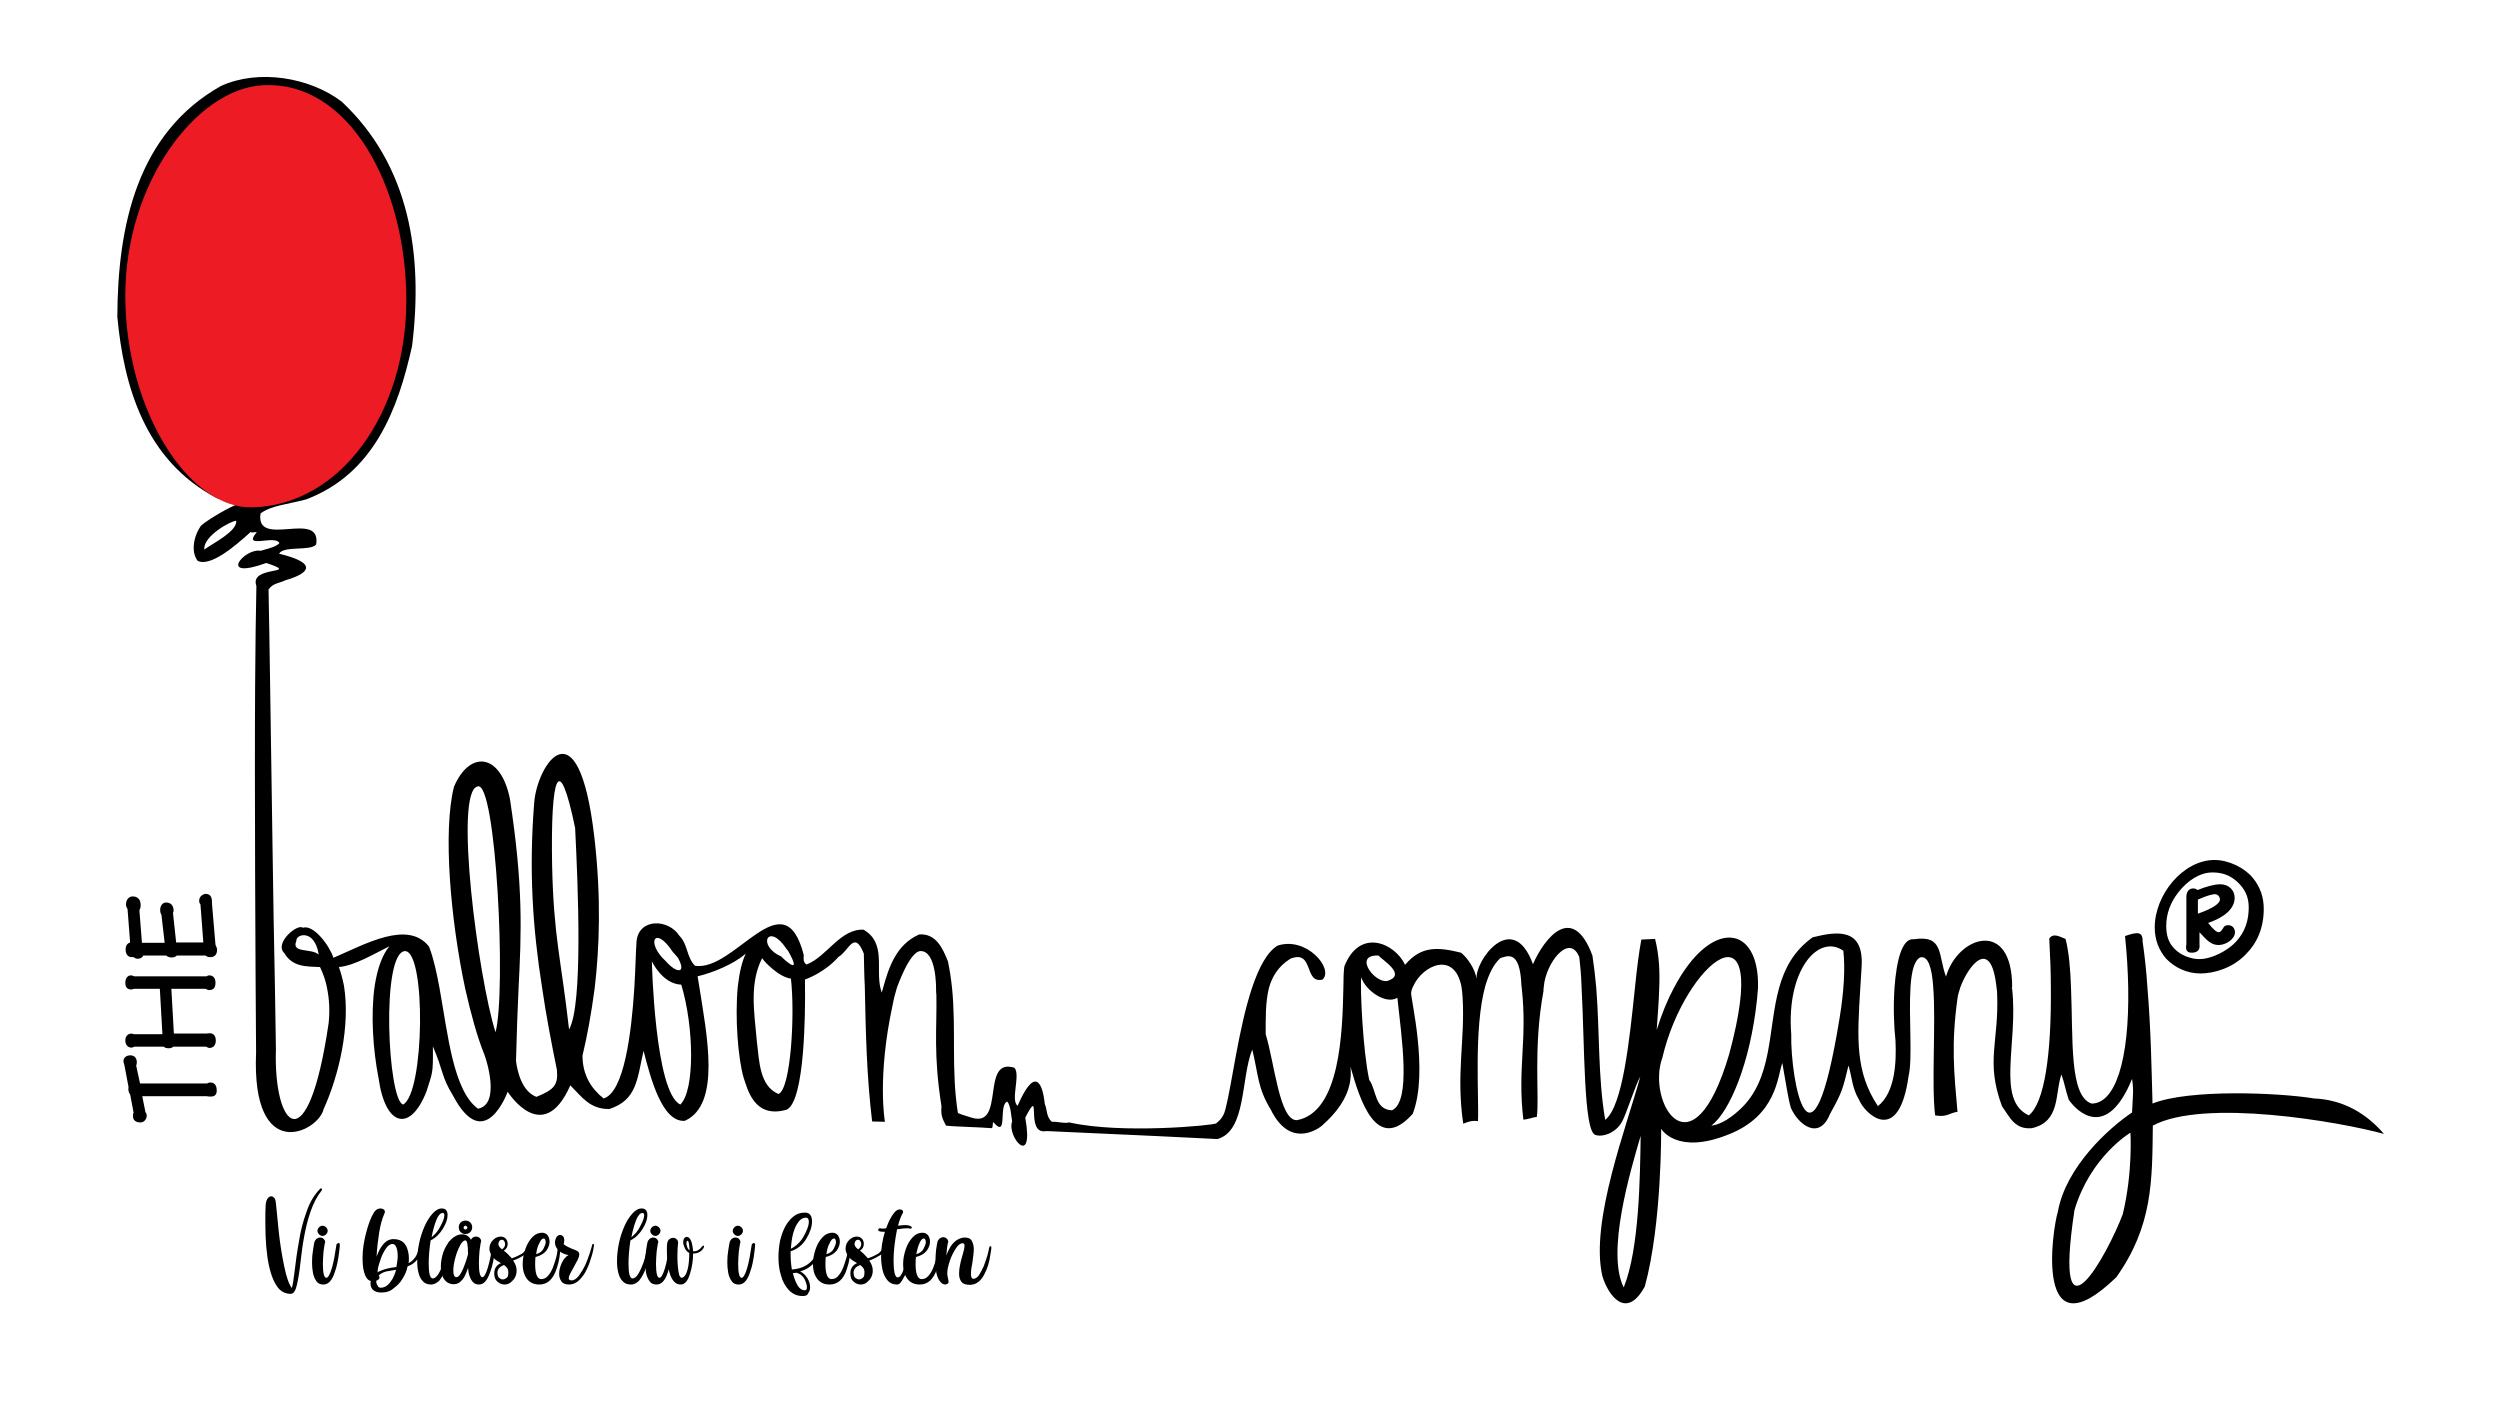<svg xmlns="http://www.w3.org/2000/svg" xmlns:xlink="http://www.w3.org/1999/xlink" x="0px" y="0px" viewBox="0 0 782 445" style="enable-background:new 0 0 782 445;" xml:space="preserve">
<style type="text/css">
	.st0{fill-rule:evenodd;clip-rule:evenodd;}
	.st1{fill-rule:evenodd;clip-rule:evenodd;fill:#ED1C24;}
</style>
<g id="TBC_Toftesgate.JPG">
</g>
<g id="Logo_til_disk.plt">
</g>
<g id="Parkveien_skilt.plt">
</g>
<g id="_x33_fot.png">
</g>
<g id="buejul.JPG">
</g>
<g id="dobbelbue.jpg">
</g>
<g id="dropp.jpg">
</g>
<g id="buerosa.jpg">
</g>
<g id="Bro.JPG">
</g>
<g id="Inngang.JPG">
</g>
<g id="G&#xE5;konkurranse.JPG">
</g>
<g id="Portal.JPG">
</g>
<g id="DSC01916.JPG">
</g>
<g id="HB_colour.JPG">
</g>
<g id="DSC01830.JPG">
</g>
<g id="DSC02811.JPG">
	<path class="st0" d="M84.5,214.6c-0.2-11.5-0.3-21.9-0.5-30.2c1.3-2,3.5-2,5.3-2.9c7.3-2.1,10.5-5.3-2-8.3   c1.4-2.6,9.8-0.7,11.6-2.9c1.7-11.1-19.1,1.5-17.4-9.7c3.3-2.5,8.8-2.9,14.3-4.4c21.1-8,28.7-28.1,33.1-48   c3.5-28.5-0.7-56.4-22-76.4c-10-7.6-26-10.3-37.8-4.9C43,41.6,36.8,70.4,36.7,99.1c2,21.4,8.5,44.9,31.1,56.7   c1.7,0.8,2.9-1.8,2.5-3.4c-0.2-0.7-1-0.8-1.6-1.3c-23.5-21.6-30.1-46.9-25.3-76.4c4-16.5,12-32.9,27.6-42.5   c10-4.5,21.6-4.1,30.8,1.6c22.1,15.7,23.2,56.9,22.6,64.7c-0.5,7.5-9.9,49.2-35.5,55.2c-11.9,0.7-24.1,9-26,10.7   c-2.4,3.4-3.2,8.2-1.1,11c3.9,2.1,11.8-4.6,16.6-9c0.4,0.4,1.6-0.1,1.9,0.1c-4.7,5.5,5.9,0.6,7.1,3.4c-1.1,1.3-4.4,1.9-5.9,2.4   c-5-1-13.7,9.4,1.8,3.8c11.4,3.8-5.5,0.6-3.1,7.2c-0.2,8.2-0.3,19.1-0.4,31.3c-0.2,29.8,0.1,88.1,0.3,114.6   c-1.5,35.4,19.5,24.8,21.1,17.8c4.9-10.8,8.4-26.1,6.4-38.6c-0.4-2-0.9-4-1.6-5.9c5.1-0.5,11.1-4.2,15.8-6.5   c-2.4,2.9-3.8,7.3-4.6,12.4c-1.3,9-0.5,20.1,1.2,28.8c2.2,15.7,10.1,16.8,15,4.2c1.9-6.1,2.1-5.4,2-14.1c3.4,7.9,2.6,9.4,6.3,15.4   c9.9,18.8,17.1-1.2,17.1-1.2s11,17.5,19.6-2c3.6,3.6,6.1,7.5,12.2,7.4c8.7-2.8,8.7-9.5,10.7-18.2c2.3,9,5.9,22.4,12.9,21.9   c11.4-5.1,6.9-26.8,4.5-42.2c-0.2-1-0.3-2-0.5-3c4.9-1.2,11.1-3.7,15.1-7.1c-1.2,2.3-2,5.9-2.5,10.1c-1,9.9,0.1,22.9,1.8,28.7   c1.2,3.4,3.2,13,13.5,10c5.7-2.8,5.8-30.9,5.7-38.7c0-1.2,0-2,0-2s6-2,10.5-7.1c3.2-1.8,4.9-8.6,7.9-1c0.1,3.4,0.1,6.8,0.3,10.1   c0.3,14.8,0.6,28.3,2.3,42.4c1,0,4,0.1,4,0.1s-2.5-13.8,2.4-36.5c0.4-2.1,0.9-4,1.4-5.6c0.1-0.1,3.9-11.3,7.4-11.3   c4.9,0,4.8,11.4,4.8,11.7c0,0.7,0,1.4,0.1,2.1c0.2,10.2-1,18.4,1.6,34.8c-0.3,2.9,0.4,4,1.4,6c2.1,0.3,10.9,0.5,14.3,0.8   c0.5-0.3,0.2-1.6,0.5-1.9c4.7,5.5,1.5-5.6,4.4-6.4c1.1,1.3,1.2,4.7,1.5,6.2c-1.8,4.7,7,15,4.1-1.2c5.5-10.6-0.4,5.6,6.6,4.2   c22.4,1,50.6,2.3,53.5,2.5c9.1-2.5,7.3-19,10.9-28c2,8.1,1.6,11.9,5.8,18.8c5.7,11.6,13.8,6.7,15.8,5.2c5.1-4.5,10.1-10.6,9.1-18.7   c2.9,10.2,8.1,27.6,19.5,14.8c5.1-13.2-0.8-36.6-0.5-37.9c0.1-0.7,0.3-1.4,0.7-2.1c2.9-6.4,12.7-11,15,0c0.2,1,0.3,2.2,0.4,3.6   c0.8,13.3-2.1,24,0.2,39.5c2.2-0.9,3.1-1,4.6-0.8c0.4-6.8-1.4-28.9,2.3-42.3c1.1-3.7,2.6-6.8,4.7-8.7c2.1-0.6,6.2-2.9,6.6,8.7   c0.1,0.3,0.1,0.5,0.1,0.7c1.8,16.3-1.4,25,0.5,41.1c1,0.1,3.2-0.8,4.2-0.8c0.9-5.9-1.2-21.6,2.1-39.4c0-0.5,0-0.9,0.1-1.4   c0.6-7.4,8-16.9,11.1-9.2c0.3,2.6,0.6,5.7,0.7,9.2c1,18.2,0.6,45.2,4.3,46.4c2.2,0.8,6.3-0.5,8.3-4c1.4-2.4,4.1-11.3,5.8-14.3   c-4.2,15.5-15.8,45.4-11.9,62.4c1.8,6.1,7.5,14,13.3,3.3c5.4-19.8,5.1-49.3,5.1-49.3s4.8,8.3,21,1.8c15.2-5.9,15.4-18.3,16.9-22.4   c1.2,6.6,1.8,11.1,2.7,14.1c2.5,5.5,8.9,10.1,12.2,1.9c4-7.2,4-7.9,5.8-15.2c1.1,3.5,1.1,7.1,3.3,10.7c1.6,4.2,12.4,14.9,15.5-7.4   c1.3-5.4,0-18.7,0.6-27.9c0.3-4.6,1.1-8.2,3-9.2c2.5-0.7,3.7,3.2,4.1,9.2c0.9,11.3-0.6,30.2,0.6,40.2c3.8,0.7,4.7-0.9,7-1.1   c-1.1-12.3-2-21.2,0-35.5c0.1-1,0.5-2.2,0.9-3.5c2.5-6.8,9.6-16,11.3,0c0.1,0.7,0.2,1.4,0.2,2.1c0.6,15.1-3.7,21,1.5,35.1   c2.5,3.5,4,7.4,9.4,6.9c9-2.1,7.1-10.8,9.2-16.8c1,2.7,1.3,5,2.3,7.9c2.6,3.8,11.9,12.8,19.8-6.5c0.6,3.6,0.2,5.5,0,10.5   c-7.2,4.8-20.7,17-23.2,31c-1.8,5.8-7.5,45.5,18.3,20.5c11.4-16.1,11.2-30.2,11.4-47.4c16-8.6,58.5-1.2,72.3,2.6   c-5.5-6.4-12.7-10.7-21.9-11.1c-10.9-1.8-39.1-3-50.5,1.6c-0.3-10.9-0.5-23.3-1.6-36.4c-0.3-4.7-0.8-9.5-1.5-14.3   c0.1-3.2-1.7-3-5.5-1.7c0.6,5.7,0.9,11.1,1,16c0.4,23.3-4.2,36.5-11.5,36.4c-7-2.4-5.7-20.4-6.4-36.4c-0.2-5.5-0.6-10.8-1.7-15.1   c-1.5-0.5-3.8-2.1-5.1-0.1c0.3,5.4,0.5,10.5,0.5,15.3c0.2,20.9-2,36.1-6.9,40c-10.3-4.8-3.3-22.4-5.2-39.5c0-0.2-0.3-0.3,0-0.5   c0.1-21.8-17.1-16.1-20.7-3.4c-2.5-6.8-0.7-13.1-10-11.7c-3.8-0.5-5.5,6.9-6.1,15.1c-0.4,5.9-0.2,12.2,0.3,16.6   c0.3,6.4,0,16.2-5.5,20.5c-7.1-10.7-6.5-21-5.5-37c0.1-2.1,0.3-4.2,0.4-6.5c0.8-12.2-7.4-11.3-15.3-9.3c-5.9,4.2-8.8,9.7-10.5,15.8   c-3.6,13-1.8,28.4-12.3,38.1c0.3-0.4-4.3,4.5-8.9,5c5.7-4.3,12.2-19.6,14.3-39.6c0.1-1.2,0.2-2.4,0.3-3.5c0.5-20-14.8-21.9-26.3,0   c-2,3.7-3.8,8.1-5.4,13.2c0.3-4.5,0.7-8.9,0.8-13.2c0.2-5.1,0-10.1-1.3-15.3c-0.7,0-3.7,0.2-4.3,0.2c-0.7,3.7-1.4,9.1-2,15.1   c-1.7,16.2-3.8,37-9.3,41.3c-2.3-13.3-1.7-27.6-2.8-41.3c-0.3-3.4-0.7-6.8-1.2-10.1c-6.2-16.7-15-5.5-18.6,2.7   c-6.4-17.5-18.4-0.8-17.6,4.7c-0.5-3.2-2.8-6.6-4.9-8.3c-7-1.7-12.4-2.3-17.5,3.8c-3.2-6.8-14.2-11.7-19,0.5   c-0.2,1.4-0.3,3.8-0.3,6.8c-0.3,13.4-0.9,38.9-14.6,41.3c-5.4,0-6.9-17.7-9.7-26.9c0-4.9-0.1-9.9,1-14.4c1-3.6,2.9-6.8,6.7-9.2   c7.5-3,4.2,8,10.1,6.5c3.6-3.4-5.1-13.6-14.1-10.6c-3.3,2-5.9,7-8,13.3c-4.2,12.6-6.3,30.3-8.3,37.9c-0.7,2.9-2.3,3.8-2.9,4.4   c-0.7,0.6-29.6,3.4-45.9-0.3c-2.1,0.4-3.2-0.3-5.5-0.2c-1.8-1.6-1.4-3.8-2.2-5.6c-0.8-7.5-3.4-11.2-8.5,0.6c-2.3-1.7,1-9.8-1-11.9   c-10.7-3.4-2.7,19-13.4,15.6c-2.6-0.8-4.3-1.3-4.3-1.6c-2.1-13.5-0.5-25.9-1.8-38.9c-0.3-2.8-0.7-5.6-1.3-8.4c-1.6-4-3.7-8.8-9-8.4   c-7.2,3.2-9.5,10.3-11.3,16.8c-0.1,0.5-0.3,0.9-0.4,1.4c-0.1-0.5-0.3-0.9-0.4-1.4c-1.5-6.2,1.8-14.2-5.3-18.3   c-7.3-0.3-11.4,8.4-17.8,10.9c-1.2-0.7-0.9-1.9-0.9-3c-6.2-24.2-21.5,5.3-34,3.4c-2.7-2.7-2.2-6.7-4.9-9.4   c-3.4-5.3-12.7-5.6-13.4,1.8c-0.2,2.5-0.3,8.1-0.7,14.7c-0.9,14-3.2,32.5-9.6,34.4c-3.8-3-6.6-7.3-6.6-13.4   c1.4-5.8,2.7-12.8,3.8-21c1.5-12.7,2.1-28.4-0.1-47.4c-5-42.8-17.9-22.5-18.8-10.8c-1.7,21.2-0.5,39.3,2.5,58.2   c1.2,8.3,2.8,16.6,4.6,25.5c0.4,4.7-0.8,6.1-6.4,8.4c-4.3-1.6-5.9-7.3-6.4-11.2c0.2-8.7,0.5-16,0.8-22.7   c0.9-17.9,1.5-31.8-2.7-59.3c-2.9-14.4-12.6-15.3-17.5-3.8c-3.5,13.8-1.1,41.5,3.5,63.1c1.8,8,3.8,15.2,5.9,20.4   c0.8,1.9,5.2,15.9-1.9,17.2c-7.7-5.6-9.4-23.2-12-37.6c-0.9-4.9-1.9-9.5-3.3-13.1c-6.6-8.4-19.9-0.8-29.9,3.5   c-1.3-3.9-6.2-10.5-9.6-9.4c-1.6-1.4-9,4.8-5.8,7.9c2.6,4.4,6.8,4.2,11.2,4.4c1,2.1,1.8,4.3,2.2,6.6c0.7,3.4,0.9,7.1,0.5,10.9   c-6.5,44.4-17.3,32.9-16.5,8.2c-0.1-5.5-0.2-11.9-0.3-19.1C85.4,281.4,85,244.3,84.5,214.6z M520,330.8c-5.1,14,9.4,38,20.9-1.1   C554.6,278.9,527,300.9,520,330.8z M648.9,378.5c5-16.8,17.5-24.2,17.5-24.2s0.8,12.3-2.4,25.5C659.3,392.3,642,423.9,648.9,378.5z    M560.3,323.5c-1.6-20,8.5-31.6,16.3-26.1c0.6,5.5,0.2,12.7-1.2,21.2C566.5,373.2,560,337.8,560.3,323.5z M428.3,337.8   c-2-9-2.9-28.9-2.5-32.1c1.4,4.3,7.8,8.6,11.3,6.4c1.3,12.3,4.4,32.5-1.7,35.2C429.9,347.1,430.6,340.9,428.3,337.8z M212.8,345.5   c-8-3.8-8.9-44.8-8.9-44.8s3.3,7.1,9.2,7.3C217.1,321.2,217.4,341.1,212.8,345.5z M236.7,325.3c-0.8-9-2.3-17.7,1.7-25.6   c0.5,1,5.3,6,9,6.4c1.3,11.1,0,34.6-3.9,36.1C237.6,339.7,237.5,332.1,236.7,325.3z M155,322.9c-5.4-17-13.1-75.4-5.6-76.9   C155.2,244,158.4,310,155,322.9z M73.9,162.9c0.3,3.3-7.1,6.9-10,9C63.5,167.6,72.5,162.8,73.9,162.9z M126.1,345.5   c-4.8-1.2-7-47.6,0.6-48C133.3,297.6,132.8,341.9,126.1,345.5z M434.6,306.6c-3.8,2.1-11.9-8.1-3.4-7.7   C432.4,300.3,439.6,304.6,434.6,306.6z M172.7,270.6c-0.5-27.9,2.1-36.3,7.2-11.6c0.9,18.1,2.5,55.4-1.9,63   C175.4,299.1,173.2,293.3,172.7,270.6z M210.4,297.7l1.6,1.8c2.9,5.1-0.3,5.1-3.7,1.2C201.9,294.9,204.8,289.2,210.4,297.7z    M246,296.8l0.5,0.6c5.1,9-2.3,1.7-2.1,1.8C236.5,295.7,240.4,288.3,246,296.8z M507.9,402.7c-5.5-10.9,2-36.2,5.3-47.4   C513,367.9,512.8,390.7,507.9,402.7z M99.7,298.6c-2.3-2.1-8.7-0.3-7-4.3C92.5,292.2,98.4,290.4,99.7,298.6z"></path>
	<path class="st1" d="M79.1,158.7c-20.2,0.7-39.9-30.7-39.9-66.2c0-35.6,22.4-64.5,42.6-65.8c27.3-1.9,45.3,31.6,45.3,67.2   C127.1,129.4,106.4,157.9,79.1,158.7z"></path>
	<path class="st0" d="M708.1,284.3c0-3.5-1-6.8-3.5-9.8c-2.6-3.1-7.5-5.5-11.9-5.5c-9.8,0-18.7,10.8-18.7,21.1c0,4,1.4,7.3,3.6,9.8   c2.7,2.8,6.5,4.6,10.7,4.6c4.4,0,10.2-1.8,14.2-6C706,295,708.1,290.3,708.1,284.3z M703.4,283.8c0,4.1-1.1,7.7-4.1,10.9   c-2.5,2.6-7.3,5.3-11.4,5.3c-2.6,0-5.8-1.2-7.7-3.2c-1.9-1.9-2.6-4.2-2.6-7.2c0-3.6,1.2-7.2,3.8-10.5c2.8-3.6,6.7-6.2,10.6-6.2   c2.7,0,5.3,0.6,7.9,3C702.2,278.1,703.4,280.5,703.4,283.8z"></path>
	<path class="st0" d="M38.9,333.1l1.3,6.9c-0.1,0.7-0.1,1.6,0.5,2.3l1.1,5.8c-0.2,0.3-0.2,0.5-0.2,1c0,1.3,0.8,2,2.4,2   c1,0,1.9-1,1.9-2.1c0-0.4-0.1-0.8-0.4-1.1l-1-5h20.2c0.3,0.1,0.7,0.1,1.2,0.1c0.7,0,1.9-0.1,1.9-1.9c0-1-0.3-2.5-2-2.5   c-0.4,0-0.7,0.1-1,0.3h-21l-1.2-5.6c0.1-0.3,0.2-0.5,0.2-1c0-1.6-1-2.2-2.1-2.2c-0.7,0-2.1,0.4-2.1,1.9   C38.7,332.3,38.7,332.6,38.9,333.1z"></path>
	<path class="st0" d="M62.7,282.9l0.9,11.9h-8.5l-1-9.3c0.1-0.1,0.2-0.3,0.2-0.6c0-1.6-0.8-2.6-2.4-2.6c-1,0-1.8,1-1.8,2.3   c0,0.7,0.1,1,0.4,1.6l1,8.7h-7.1l-0.8-10.2c0.3-0.5,0.4-1,0.4-1.6c0-1.2-0.5-2.7-2.5-2.7c-1,0-2.1,0.8-2.1,2.6c0,0.5,0.3,1,0.5,1.4   l0.8,10.4c-0.9,0.3-1.4,1-1.4,2.2c0,1.5,0.7,2.4,2,2.4c0.1,0,0.3,0,0.5,0c0.3,0.2,0.6,0.5,1.3,0.5c0.7,0,1.4-0.3,1.7-1h7.2   c0.4,0.4,1,0.6,1.8,0.6c0.7,0,1.2-0.3,1.5-0.6h9c0.4,0.3,0.7,0.5,1.5,0.5c1.4,0,2.1-0.9,2.1-2.3c0-0.5-0.3-1.2-0.5-1.6l-1.1-12.9   c0.1-2-0.5-3-2-3c-0.5,0-2,0.6-2,2.1C62.3,282,62.3,282.4,62.7,282.9z"></path>
	<path class="st0" d="M54.4,323.5l-0.8-14.2h10.7c0.3,0.1,0.7,0.4,1,0.4c1.6,0,2.1-0.8,2.1-2.4c0-1.3-0.7-2.2-1.9-2.2   c-0.5,0-0.5,0.1-0.9,0.3H42c-0.3-0.1-0.5-0.3-1.1-0.3c-1.2,0-1.7,1.3-1.7,2.3c0,1,0.3,2.1,1.8,2.1c0.5,0,0.7-0.1,0.8-0.2H50   l0.8,14.2h-8.8c-0.3,0-0.5-0.2-0.9-0.2c-0.8,0-1.9,0.6-1.9,2.1c0,1.6,0.9,2.3,2,2.3c0.1,0,0.5-0.1,0.8-0.3h9.2   c0.3,0.3,0.8,0.5,1.6,0.5c0.7,0,1.1-0.2,1.4-0.5h10.3c0.3,0.2,0.7,0.4,1,0.4c1.4,0,2-1.1,2-2.3c0-1.1-0.4-2.3-1.9-2.3   c-0.5,0-0.9,0.1-1.1,0.1H54.4z"></path>
	<path class="st0" d="M688,295.4v-3.8c2.5,2.8,3.8,4,6,4c2.2,0,5.1-1.8,5.1-4c0-0.8-0.5-2.2-2.1-2.2c-0.7,0-1.2,0.1-1.8,1.2   c-0.3,0.5-0.7,1-1.2,1c-0.7,0-1.8-1-3.3-2.9c5.2-1.8,8.3-4.5,8.3-7.9c0-2.2-1.7-4.2-4.5-4.2c-1.8,0-4.4,0.7-7.1,1.8   c-0.5-0.4-0.9-0.5-1.4-0.5c-1.4,0-2.1,1.2-2.1,2.6v14.8c0,0.2-0.1,0.4-0.1,1c0,1.1,0.5,1.7,1.8,1.7C687,298,688.3,297.4,688,295.4z    M687.5,285.8v-4.4c2.6-1.2,4.3-1.6,5.1-1.7c1.2-0.1,1.8,0.9,1.8,1.7C694.4,282.5,692.4,284.1,687.5,285.8z"></path>
</g>
<g id="Vinduer_Toftesgate_x5F_2_x5F_revidert.plt">
	<g>
		<path d="M91.1,404.7h-0.3c-1.3,0-2.5-0.5-3.4-1.4c-2.9-3.1-4.4-10-4.4-20.7c0-2.5,0-4.4,0.1-5.8c0.1-0.8,0.3-1.5,0.6-1.9    c0.4-0.5,0.7-0.7,1.2-0.7c0.3,0,0.6,0.2,0.9,0.5c0.3,0.3,0.4,0.8,0.5,1.6c0.2,2.3,0.5,5.3,0.9,9c0.4,3.8,1,7.4,1.7,10.8    s1.5,5.7,2.4,6.8c0.3-1.1,0.6-3,0.9-5.6c0.3-2.6,0.7-5.6,1.3-8.9c0.5-3.3,1.3-6.4,2.4-9.4c1-3,2.5-5.4,4.2-7.1    c0.1-0.1,0.2-0.2,0.3-0.2c0.1,0,0.2,0,0.2,0.1c0.1,0.1,0.1,0.1,0.1,0.3c0,0.1,0,0.2-0.1,0.3c-1.5,1.9-2.6,4.1-3.5,6.7    c-0.9,2.6-1.5,5.2-2,7.9c-0.5,2.7-0.8,5.3-1.1,7.8c-0.3,2.9-0.7,5.2-1.1,7C92.5,403.6,91.9,404.6,91.1,404.7z"></path>
		<path d="M101.2,401.8c-1,0-1.7-0.3-2.2-1c-0.5-0.7-0.9-1.6-1.1-2.6c-0.2-1.1-0.3-2.2-0.3-3.3c0-1.4,0.1-2.7,0.3-3.8    c0.2-1.2,0.3-2,0.4-2.4c0.1-0.5,0.4-0.9,0.7-1.2c0.3-0.2,0.7-0.4,1.1-0.4c0.4,0,0.8,0.1,1.1,0.4s0.5,0.6,0.5,1    c0,0.1,0,0.3-0.1,0.4c-0.1,0.4-0.2,1.3-0.4,2.6c-0.1,1.3-0.2,2.6-0.2,3.9c0,2.9,0.4,4.3,1.1,4.3c0.5,0,1.1-1,1.7-3    c0.6-2,1-4.4,1.4-7.1c0-0.3,0.1-0.5,0.3-0.6s0.3-0.2,0.4-0.2c0.2,0,0.4,0.2,0.4,0.6c0,0.5-0.1,1.2-0.2,2.1    c-0.3,2.5-0.7,4.6-1.4,6.5C103.9,400.5,102.7,401.8,101.2,401.8z M100.9,386.6c-0.4,0-0.8-0.2-1.1-0.5c-0.3-0.3-0.5-0.7-0.5-1.1    c0-0.4,0.2-0.8,0.5-1.1c0.3-0.3,0.7-0.5,1.1-0.5c0.4,0,0.8,0.2,1.1,0.5c0.3,0.3,0.5,0.7,0.5,1.1c0,0.4-0.2,0.8-0.5,1.1    C101.7,386.4,101.3,386.6,100.9,386.6z"></path>
		<path d="M119.2,404.3c-1.1,0-1.9-0.3-2.5-0.8c-0.6-0.6-0.8-1.2-0.8-2c0-0.3,0-0.5,0.1-0.8c-0.5-0.1-0.9-0.4-1.3-0.9    c-0.9-1.4-1.3-3.5-1.3-6.2c0-2.6,0.4-5.2,1.1-7.9c0.7-2.7,1.5-4.9,2.5-6.5c0.3-0.4,0.6-0.7,0.9-0.9c0.4-0.2,0.7-0.3,1.1-0.3    c0.4,0,0.7,0.1,1,0.3c0.3,0.2,0.4,0.5,0.4,0.8c0,0.2-0.1,0.4-0.2,0.6c-0.6,1.4-1.2,3.3-1.6,5.9s-0.7,5-0.8,7.5    c0.5-1.5,1.2-2.8,2-3.8s1.8-1.6,3-1.7h0.4c1.1,0,2,0.3,2.7,0.8c0.7,0.5,1.2,1.3,1.5,2.2c0.3,0.9,0.5,1.9,0.5,3c0,0.5,0,1-0.1,1.5    c0.9-0.4,1.6-1.1,2.2-2c0.6-0.9,1-2.1,1.2-3.7c0.1-0.4,0.3-0.6,0.5-0.6c0.1,0,0.2,0,0.2,0.1c0.1,0.1,0.1,0.2,0.1,0.4    c-0.1,2-0.6,3.6-1.4,4.6c-0.8,1-1.8,1.8-3.1,2.2c-0.3,1.4-0.8,2.7-1.6,3.9c-0.7,1.2-1.7,2.2-2.8,3    C122,404,120.7,404.3,119.2,404.3z M119.1,402.8c0.8,0,1.5-0.3,2.1-0.8c0.6-0.5,1.1-1.2,1.6-2c0.4-0.8,0.8-1.7,1.1-2.8    c-1.4,0.2-2.4,0.4-3,0.5c-0.8,0.2-1.5,0.5-2,0.9c-0.2,0.1-0.3,0.3-0.4,0.4l0.1,0.2c0.1,0.2,0.1,0.3,0.1,0.4c0,0.4-0.3,0.8-1,1v0.2    c0,0.5,0.1,0.9,0.4,1.3C118.3,402.6,118.6,402.8,119.1,402.8z M118.1,398c0.1-0.1,0.3-0.2,0.5-0.3c1.5-0.7,3.1-1.1,4.8-1.3    l0.6-0.1c0.2-1.2,0.4-2.3,0.4-3.3c0-1.1-0.1-2-0.4-2.8c-0.3-0.7-0.7-1.1-1.2-1.1c-0.7,0-1.5,0.5-2.2,1.6c-0.7,1.1-1.3,2.3-1.7,3.7    C118.4,395.8,118.1,397,118.1,398z"></path>
		<path d="M134.9,401.8c-1.1,0-2-0.3-2.6-1c-0.7-0.7-1.1-1.5-1.4-2.7s-0.4-2.3-0.4-3.7c0-1.7,0.2-3.5,0.6-5.5c0.4-1.9,1-3.7,1.7-5.3    c0.7-1.6,1.6-3,2.5-4c0.9-1,1.9-1.6,2.9-1.6c0.6,0,1.1,0.2,1.4,0.6s0.4,0.9,0.4,1.5c0,1.3-0.5,2.7-1.5,4.3c-1,1.6-2.2,2.8-3.8,3.6    c-0.4,2.7-0.6,5.1-0.6,7.3c0,3,0.4,4.5,1.2,4.6c0.7,0,1.3-0.5,1.9-1.5c0.6-1,1.1-2.2,1.6-3.5c0.4-1.4,0.8-2.6,1.1-3.8    c0.3-1.2,0.4-1.9,0.4-2.3c0-0.2,0.1-0.3,0.2-0.4c0.1-0.1,0.2-0.1,0.3-0.1c0.3,0,0.4,0.2,0.4,0.6c0,0.2-0.1,0.7-0.2,1.6    c-0.1,0.9-0.3,2-0.6,3.3c-0.3,1.2-0.7,2.5-1.2,3.7c-0.5,1.2-1.1,2.2-1.8,3.1C136.6,401.3,135.8,401.8,134.9,401.8z M135,387    c1.1-0.9,2.1-2,2.8-3.5c0.8-1.5,1.2-2.6,1.2-3.4c0-0.4-0.2-0.7-0.5-0.7c-0.7,0-1.4,0.7-2,2.2C135.9,383.1,135.4,384.9,135,387z"></path>
		<path d="M149.9,401.8c-0.8,0-1.4-0.2-1.9-0.7c-0.5-0.5-0.8-1.1-1.1-1.9s-0.4-1.6-0.5-2.6c-0.3,0.9-0.6,1.7-1,2.5s-0.9,1.4-1.5,1.9    c-0.6,0.5-1.2,0.7-2,0.7c-0.9,0-1.7-0.3-2.3-0.8c-0.6-0.5-1-1.2-1.3-2c-0.3-0.8-0.4-1.7-0.4-2.8c0-1.5,0.3-3,0.8-4.5    c0.6-1.5,1.3-2.8,2.4-3.9c1-1,2.2-1.6,3.5-1.6c1.2,0,2.1,0.6,2.7,1.7c0.4-0.7,0.9-1,1.6-1c0.4,0,0.8,0.1,1.1,0.4s0.5,0.6,0.5,1    c0,0.1,0,0.3-0.1,0.4c-0.1,0.4-0.2,1.3-0.4,2.6c-0.1,1.3-0.2,2.6-0.2,4c0,2.9,0.4,4.3,1.1,4.3c0.5,0,1.1-1,1.7-3    c0.6-2,1.1-4.4,1.4-7.1c0-0.3,0.1-0.5,0.2-0.6c0.1-0.1,0.3-0.2,0.4-0.2c0.2,0,0.4,0.2,0.4,0.6c0,0.3-0.1,1-0.2,2    c-0.3,2.5-0.7,4.6-1.4,6.5C152.5,400.5,151.3,401.8,149.9,401.8z M142.8,399.5c0.4,0,0.9-0.4,1.4-1.3c0.5-0.9,0.9-1.8,1.3-3    c0.4-1.1,0.7-2.1,0.9-2.9c0-2.9-0.3-4.3-0.8-4.3c-0.6,0-1.1,0.5-1.7,1.6c-0.6,1.1-1.1,2.4-1.5,3.9c-0.4,1.5-0.6,2.8-0.6,3.9    C141.8,398.8,142.1,399.5,142.8,399.5z M145.6,386c-0.6,0-1.1-0.2-1.5-0.6c-0.4-0.4-0.6-0.9-0.6-1.5c0-0.6,0.2-1.1,0.6-1.5    c0.4-0.4,0.9-0.6,1.5-0.6c0.6,0,1.1,0.2,1.5,0.6c0.4,0.4,0.6,0.9,0.6,1.5c0,0.6-0.2,1.1-0.6,1.5C146.7,385.8,146.2,386,145.6,386z     M145.6,384.6c0.2,0,0.3-0.1,0.4-0.2s0.2-0.3,0.2-0.4c0-0.2-0.1-0.3-0.2-0.4s-0.3-0.2-0.4-0.2c-0.2,0-0.3,0.1-0.4,0.2    c-0.1,0.1-0.2,0.3-0.2,0.4c0,0.2,0.1,0.3,0.2,0.4C145.3,384.5,145.5,384.6,145.6,384.6z"></path>
		<path d="M157.9,401.8c-0.9,0-1.6-0.3-2.3-0.9c-0.7-0.6-1-1.4-1-2.6c0-1.5,0.7-2.6,2.1-3.2c-0.9-0.5-1.6-0.9-2.1-1.4    c-0.6-0.5-1.1-1.3-1.4-2.3c-0.1-0.3-0.1-0.6-0.1-0.9c0-1,0.4-1.9,1.1-2.6c0.7-0.7,1.5-1.1,2.4-1.1c0.8,0,1.4,0.3,1.8,0.9    c0.3,0.4,0.4,0.9,0.4,1.4c0,0.9-0.4,1.6-1.2,2.1c0.8,0.6,1.6,1.4,2.5,2.4c1.2-0.4,2.2-0.9,3.1-1.4c0.9-0.6,1.5-1.4,1.8-2.4    c0.1-0.3,0.2-0.4,0.4-0.4c0.1,0,0.2,0,0.2,0.1c0.1,0.1,0.1,0.2,0.1,0.3v0.1c-0.3,1.2-0.9,2.2-1.9,2.8s-2.1,1.2-3.3,1.6    c0.7,1,1.1,2,1.1,3.1c0,1.4-0.5,2.5-1.4,3.3C159.6,401.4,158.8,401.8,157.9,401.8z M157.3,400.2c0.4,0,0.8-0.2,1.2-0.5    s0.5-0.9,0.5-1.7c0-0.6-0.1-1-0.4-1.4c-0.3-0.4-0.6-0.7-1-0.9c-1.2,0.5-1.9,1.2-2,2.2v0.2c0,0.7,0.2,1.3,0.5,1.6    C156.5,400,156.8,400.2,157.3,400.2z M157,390.8c0.7-0.4,1-1,1-1.7c0-0.3-0.1-0.6-0.3-0.9s-0.4-0.4-0.7-0.4    c-0.3,0-0.6,0.1-0.8,0.4c-0.2,0.3-0.3,0.6-0.3,0.9c0,0.5,0.3,1,0.9,1.5L157,390.8z"></path>
		<path d="M168.7,401.8c-1.2,0-2.2-0.3-3-0.9c-0.8-0.6-1.3-1.4-1.7-2.4c-0.4-1-0.5-2.1-0.5-3.2c0-1.5,0.3-3,0.8-4.5    c0.5-1.5,1.2-2.7,2.1-3.7s2-1.5,3.2-1.5c0.7,0,1.3,0.3,1.7,0.8c0.4,0.6,0.6,1.2,0.6,2c0,0.9-0.3,1.8-1,2.8c-0.7,0.9-1.8,1.6-3.4,2    c-0.1,0.8-0.1,1.5-0.1,2.2c0,1.3,0.1,2.4,0.4,3.3c0.3,0.9,0.8,1.4,1.5,1.4c0.8,0,1.5-0.3,2.1-1c0.6-0.7,1.1-1.5,1.5-2.5    c0.4-1,0.7-2,1-3s0.4-1.9,0.5-2.7c0.1-0.8,0.2-1.2,0.2-1.4c0-0.2,0.1-0.3,0.1-0.4c0.1-0.1,0.2-0.2,0.2-0.2c0.2,0,0.3,0.2,0.4,0.6    c0,2.6-0.4,5.1-1.2,7.4C173,400.2,171.2,401.8,168.7,401.8z M167.7,392.3c1.1-0.3,1.9-0.9,2.3-1.7c0.4-0.8,0.7-1.5,0.7-2.1    c0-0.3-0.1-0.6-0.2-0.8c-0.1-0.2-0.2-0.3-0.4-0.3c-0.5,0-1,0.5-1.4,1.5C168.2,389.7,167.9,390.9,167.7,392.3z"></path>
		<path d="M177.9,401.8c-1.1,0-1.9-0.4-2.3-1c-0.5-0.7-0.7-1.5-0.7-2.4c0-1.1,0.3-2.2,0.8-3.3c0.5-1.1,1.2-2,2.1-2.5    c-1.4-0.3-2.4-0.8-3.1-1.5c-0.7-0.7-1.1-1.5-1.1-2.4c0-0.3,0-0.6,0.1-0.8c0.1-0.5,0.3-0.9,0.6-1.2c0.3-0.3,0.6-0.4,0.9-0.4    c0.3,0,0.6,0.1,0.9,0.4c0.3,0.3,0.4,0.7,0.4,1.3c0,0.4-0.1,0.8-0.2,1.2c0.8,0.6,1.8,1.1,2.8,1.5c0.9,0.3,1.6,0.6,1.9,1    c0.1,0.2,0.2,0.4,0.2,0.6c0,0.5-0.2,1.1-0.5,1.8c-0.4,0.7-0.8,1.4-1.2,2.2c-0.4,0.7-0.8,1.4-1.1,2c-0.3,0.6-0.5,1.1-0.5,1.5    c0,0.5,0.3,0.7,0.9,0.7c0.8,0,1.5-0.5,2.3-1.5c0.7-1,1.4-2.1,2-3.4c0.6-1.3,1-2.6,1.4-3.7c0.4-1.2,0.6-2,0.7-2.4    c0-0.1,0.1-0.2,0.1-0.3c0.1-0.1,0.1-0.1,0.2-0.1c0.1,0,0.1,0,0.2,0.1c0.1,0.1,0.1,0.2,0.1,0.3c-0.1,0.9-0.3,2-0.7,3.3    c-0.4,1.3-0.8,2.7-1.5,4.1c-0.6,1.4-1.4,2.5-2.4,3.5C180.3,401.3,179.2,401.8,177.9,401.8z M175.9,388.5l-0.2-1    C175.7,387.9,175.8,388.2,175.9,388.5z"></path>
		<path d="M197.4,401.8c-1.1,0-2-0.3-2.6-1c-0.7-0.7-1.1-1.5-1.4-2.7s-0.4-2.3-0.4-3.7c0-1.7,0.2-3.5,0.6-5.5c0.4-1.9,1-3.7,1.7-5.3    c0.7-1.6,1.6-3,2.5-4c0.9-1,1.9-1.6,2.9-1.6c0.6,0,1.1,0.2,1.4,0.6s0.4,0.9,0.4,1.5c0,1.3-0.5,2.7-1.5,4.3c-1,1.6-2.2,2.8-3.8,3.6    c-0.4,2.7-0.6,5.1-0.6,7.3c0,3,0.4,4.5,1.2,4.6c0.7,0,1.3-0.5,1.9-1.5c0.6-1,1.1-2.2,1.6-3.5c0.4-1.4,0.8-2.6,1.1-3.8    c0.3-1.2,0.4-1.9,0.4-2.3c0-0.2,0.1-0.3,0.2-0.4c0.1-0.1,0.2-0.1,0.3-0.1c0.3,0,0.4,0.2,0.4,0.6c0,0.2-0.1,0.7-0.2,1.6    c-0.1,0.9-0.3,2-0.6,3.3c-0.3,1.2-0.7,2.5-1.2,3.7c-0.5,1.2-1.1,2.2-1.8,3.1C199.2,401.3,198.4,401.8,197.4,401.8z M197.5,387    c1.1-0.9,2.1-2,2.8-3.5c0.8-1.5,1.2-2.6,1.2-3.4c0-0.4-0.2-0.7-0.5-0.7c-0.7,0-1.4,0.7-2,2.2C198.4,383.1,197.9,384.9,197.5,387z"></path>
		<path d="M205.4,401.8c-1,0-1.7-0.3-2.2-1c-0.5-0.7-0.9-1.6-1.1-2.6c-0.2-1.1-0.3-2.2-0.3-3.3c0-1.4,0.1-2.7,0.3-3.8    c0.2-1.2,0.3-2,0.4-2.4c0.1-0.5,0.4-0.9,0.7-1.2c0.3-0.2,0.7-0.4,1.1-0.4c0.4,0,0.8,0.1,1.1,0.4s0.5,0.6,0.5,1    c0,0.1,0,0.3-0.1,0.4c-0.1,0.4-0.2,1.3-0.4,2.6c-0.1,1.3-0.2,2.6-0.2,3.9c0,2.9,0.4,4.3,1.1,4.3c0.5,0,1.1-1,1.7-3    c0.6-2,1-4.4,1.4-7.1c0-0.3,0.1-0.5,0.3-0.6s0.3-0.2,0.4-0.2c0.2,0,0.4,0.2,0.4,0.6c0,0.5-0.1,1.2-0.2,2.1    c-0.3,2.5-0.7,4.6-1.4,6.5C208.1,400.5,206.9,401.8,205.4,401.8z M205,386.6c-0.4,0-0.8-0.2-1.1-0.5c-0.3-0.3-0.5-0.7-0.5-1.1    c0-0.4,0.2-0.8,0.5-1.1c0.3-0.3,0.7-0.5,1.1-0.5c0.4,0,0.8,0.2,1.1,0.5c0.3,0.3,0.5,0.7,0.5,1.1c0,0.4-0.2,0.8-0.5,1.1    C205.8,386.4,205.5,386.6,205,386.6z"></path>
		<path d="M212.9,401.8c-1.6,0-2.8-1.3-3.5-3.8c-0.5-1.9-0.8-4.1-0.8-6.7c0-1.1,0-1.9,0.1-2.4c0.1-0.6,0.3-1,0.7-1.3    c0.4-0.3,0.8-0.4,1.2-0.4c0.4,0,0.7,0.1,1,0.4s0.5,0.6,0.5,1l0,0.3c-0.1,0.7-0.2,2-0.2,3.7c0,1.1,0,2.1,0.1,3.2s0.2,2,0.4,2.8    c0.2,0.7,0.5,1.1,0.9,1.1h0c0.8-0.2,1.4-1.1,1.8-2.7c0.4-1.6,0.5-3.3,0.5-5.1c-0.6-0.3-1.1-0.8-1.4-1.5c-0.3-0.7-0.5-1.3-0.5-1.9    c0-0.4,0.1-0.8,0.3-1.1c0.2-0.3,0.4-0.5,0.8-0.5c0.6,0,1,0.4,1.4,1.3c0.3,0.8,0.5,1.9,0.6,3.2l0.3,0c0.9,0,1.8-0.5,2.6-1.6    c0.1-0.1,0.2-0.2,0.3-0.2c0.1,0,0.2,0.1,0.2,0.3l0,0.2c-0.2,0.5-0.6,1-1.2,1.4c-0.6,0.4-1.3,0.6-2.1,0.6h-0.1    c0,2.1-0.3,4.1-0.9,6.1C215.2,400.7,214.2,401.8,212.9,401.8z M215.7,391.1c-0.1-2-0.3-3-0.6-3h0c-0.3,0.1-0.4,0.4-0.4,0.8    c0,0.4,0.1,0.8,0.3,1.2C215,390.4,215.3,390.8,215.7,391.1z"></path>
		<path d="M231.1,401.8c-1,0-1.7-0.3-2.2-1c-0.5-0.7-0.9-1.6-1.1-2.6c-0.2-1.1-0.3-2.2-0.3-3.3c0-1.4,0.1-2.7,0.3-3.8    c0.2-1.2,0.3-2,0.4-2.4c0.1-0.5,0.4-0.9,0.7-1.2c0.3-0.2,0.7-0.4,1.1-0.4c0.4,0,0.8,0.1,1.1,0.4s0.5,0.6,0.5,1    c0,0.1,0,0.3-0.1,0.4c-0.1,0.4-0.2,1.3-0.4,2.6c-0.1,1.3-0.2,2.6-0.2,3.9c0,2.9,0.4,4.3,1.1,4.3c0.5,0,1.1-1,1.7-3    c0.6-2,1-4.4,1.4-7.1c0-0.3,0.1-0.5,0.3-0.6s0.3-0.2,0.4-0.2c0.2,0,0.4,0.2,0.4,0.6c0,0.5-0.1,1.2-0.2,2.1    c-0.3,2.5-0.7,4.6-1.4,6.5C233.8,400.5,232.6,401.8,231.1,401.8z M230.8,386.6c-0.4,0-0.8-0.2-1.1-0.5c-0.3-0.3-0.5-0.7-0.5-1.1    c0-0.4,0.2-0.8,0.5-1.1c0.3-0.3,0.7-0.5,1.1-0.5c0.4,0,0.8,0.2,1.1,0.5c0.3,0.3,0.5,0.7,0.5,1.1c0,0.4-0.2,0.8-0.5,1.1    C231.6,386.4,231.2,386.6,230.8,386.6z"></path>
		<path d="M251.1,405.4c-1.7,0-3.1-0.6-4.3-1.8c-1.1-1.2-2-2.7-2.5-4.6c-0.6-1.9-0.8-3.8-0.8-5.9c0-1.7,0.2-3.3,0.5-5    c0.4-1.6,0.9-3.1,1.6-4.4c0.7-1.3,1.6-2.4,2.6-3.2c1-0.8,2.2-1.2,3.6-1.2c0.8,0,1.4,0.3,1.7,0.8c0.4,0.5,0.5,1.2,0.5,2    c0,1.6-0.6,3.4-1.8,5.4c-1.2,2-2.9,3.3-4.9,3.9v0.5c0,1.8,0.1,3.5,0.4,5.2c2.7-0.2,4.7-1.1,6.2-2.7s2.2-3.3,2.2-5    c0-0.2,0.1-0.3,0.1-0.4c0.1-0.1,0.1-0.1,0.2-0.1c0.1,0,0.3,0.2,0.3,0.6v0.2c0,1.8-0.6,3.4-1.7,4.9c-1.2,1.5-2.7,2.5-4.7,3.1    c1,0.5,1.7,1.2,2.3,2.2c0.6,1,0.8,1.9,0.8,2.8c0,0.7-0.2,1.3-0.6,1.8C252.6,405.2,251.9,405.4,251.1,405.4z M247.4,390.6    c1.6-0.8,3-2.1,4-3.9c1-1.8,1.6-3.3,1.6-4.5c0-0.9-0.3-1.3-0.9-1.3c-1,0-1.8,0.5-2.4,1.4c-0.7,0.9-1.2,2.1-1.6,3.5    C247.7,387.3,247.5,388.9,247.4,390.6z M251.8,403.6c0.4,0,0.6-0.3,0.6-1c0-0.7-0.3-1.6-0.8-2.6c-0.6-1-1.4-1.6-2.5-1.9    c-0.3,0.1-0.7,0.1-1.1,0.1c0.4,1.6,0.9,2.9,1.5,3.9C250.1,403.1,250.9,403.6,251.8,403.6z"></path>
		<path d="M259.5,401.8c-1.2,0-2.2-0.3-3-0.9c-0.8-0.6-1.3-1.4-1.7-2.4c-0.4-1-0.5-2.1-0.5-3.2c0-1.5,0.3-3,0.8-4.5    c0.5-1.5,1.2-2.7,2.1-3.7s2-1.5,3.2-1.5c0.7,0,1.3,0.3,1.7,0.8c0.4,0.6,0.6,1.2,0.6,2c0,0.9-0.3,1.8-1,2.8c-0.7,0.9-1.8,1.6-3.4,2    c-0.1,0.8-0.1,1.5-0.1,2.2c0,1.3,0.1,2.4,0.4,3.3c0.3,0.9,0.8,1.4,1.5,1.4c0.8,0,1.5-0.3,2.1-1c0.6-0.7,1.1-1.5,1.5-2.5    c0.4-1,0.7-2,1-3s0.4-1.9,0.5-2.7c0.1-0.8,0.2-1.2,0.2-1.4c0-0.2,0.1-0.3,0.1-0.4c0.1-0.1,0.2-0.2,0.2-0.2c0.2,0,0.3,0.2,0.4,0.6    c0,2.6-0.4,5.1-1.2,7.4C263.9,400.2,262,401.8,259.5,401.8z M258.5,392.3c1.1-0.3,1.9-0.9,2.3-1.7c0.4-0.8,0.7-1.5,0.7-2.1    c0-0.3-0.1-0.6-0.2-0.8c-0.1-0.2-0.2-0.3-0.4-0.3c-0.5,0-1,0.5-1.4,1.5C259,389.7,258.7,390.9,258.5,392.3z"></path>
		<path d="M269.3,401.8c-0.9,0-1.6-0.3-2.3-0.9c-0.7-0.6-1-1.4-1-2.6c0-1.5,0.7-2.6,2.1-3.2c-0.9-0.5-1.6-0.9-2.1-1.4    c-0.6-0.5-1.1-1.3-1.4-2.3c-0.1-0.3-0.1-0.6-0.1-0.9c0-1,0.4-1.9,1.1-2.6c0.7-0.7,1.5-1.1,2.4-1.1c0.8,0,1.4,0.3,1.8,0.9    c0.3,0.4,0.4,0.9,0.4,1.4c0,0.9-0.4,1.6-1.2,2.1c0.8,0.6,1.6,1.4,2.5,2.4c1.2-0.4,2.2-0.9,3.1-1.4c0.9-0.6,1.5-1.4,1.8-2.4    c0.1-0.3,0.2-0.4,0.4-0.4c0.1,0,0.2,0,0.2,0.1c0.1,0.1,0.1,0.2,0.1,0.3v0.1c-0.3,1.2-0.9,2.2-1.9,2.8s-2.1,1.2-3.3,1.6    c0.7,1,1.1,2,1.1,3.1c0,1.4-0.5,2.5-1.4,3.3C271,401.4,270.2,401.8,269.3,401.8z M268.7,400.2c0.4,0,0.8-0.2,1.2-0.5    s0.5-0.9,0.5-1.7c0-0.6-0.1-1-0.4-1.4c-0.3-0.4-0.6-0.7-1-0.9c-1.2,0.5-1.9,1.2-2,2.2v0.2c0,0.7,0.2,1.3,0.5,1.6    C267.9,400,268.3,400.2,268.7,400.2z M268.4,390.8c0.7-0.4,1-1,1-1.7c0-0.3-0.1-0.6-0.3-0.9s-0.4-0.4-0.7-0.4    c-0.3,0-0.6,0.1-0.8,0.4c-0.2,0.3-0.3,0.6-0.3,0.9c0,0.5,0.3,1,0.9,1.5L268.4,390.8z"></path>
		<path d="M280.6,401.8c-1.2,0-2.2-0.4-2.9-1.2s-1.3-1.9-1.6-3.2c-0.3-1.3-0.5-2.8-0.5-4.3c0-2.6,0.4-5.2,1.2-7.8h-0.4    c-1.1,0-1.7-0.2-1.7-0.5c0-0.1,0-0.2,0.1-0.4c0.1-0.1,0.2-0.2,0.3-0.2l0.2,0c0.2,0.1,0.4,0.1,0.8,0.1c0.3,0,0.7,0,1.1-0.1    c0.7-2.1,1.6-3.8,2.7-5.1c0.5-0.5,1-0.8,1.5-0.8c0.3,0,0.6,0.1,0.8,0.2c0.2,0.2,0.3,0.4,0.3,0.6c0,0.2-0.1,0.4-0.2,0.5    c-0.5,0.9-1,2.2-1.4,3.8c0.8-0.1,1.6-0.2,2.2-0.2c0.7,0,1.2,0.1,1.7,0.3c0.2,0.1,0.4,0.3,0.4,0.5c0,0.2-0.1,0.3-0.4,0.3l-0.3,0    c-0.2-0.1-0.4-0.1-0.8-0.1c-0.7,0-1.7,0.1-2.8,0.3l-0.3,0c-0.7,3.6-1.1,6.9-1.1,9.8c0,1.5,0.1,2.8,0.3,3.8c0.2,1,0.6,1.5,1,1.5    c0.7-0.1,1.2-0.8,1.7-2.1c0.5-1.3,0.9-2.7,1.2-4.3c0.3-1.5,0.4-2.7,0.4-3.5c0-0.2,0-0.3,0.1-0.4c0.1-0.1,0.2-0.1,0.3-0.1    c0.1,0,0.2,0,0.3,0.1c0.1,0.1,0.1,0.2,0.1,0.4c0,0.2,0,0.7-0.1,1.5s-0.2,1.8-0.4,3c-0.2,1.1-0.4,2.2-0.8,3.3    c-0.3,1.1-0.8,2-1.3,2.8S281.4,401.8,280.6,401.8z"></path>
		<path d="M287.7,401.8c-1.2,0-2.2-0.3-3-0.9c-0.8-0.6-1.3-1.4-1.7-2.4c-0.4-1-0.5-2.1-0.5-3.2c0-1.5,0.3-3,0.8-4.5    c0.5-1.5,1.2-2.7,2.1-3.7s2-1.5,3.2-1.5c0.7,0,1.3,0.3,1.7,0.8c0.4,0.6,0.6,1.2,0.6,2c0,0.9-0.3,1.8-1,2.8c-0.7,0.9-1.8,1.6-3.4,2    c-0.1,0.8-0.1,1.5-0.1,2.2c0,1.3,0.1,2.4,0.4,3.3c0.3,0.9,0.8,1.4,1.5,1.4c0.8,0,1.5-0.3,2.1-1c0.6-0.7,1.1-1.5,1.5-2.5    c0.4-1,0.7-2,1-3s0.4-1.9,0.5-2.7c0.1-0.8,0.2-1.2,0.2-1.4c0-0.2,0.1-0.3,0.1-0.4c0.1-0.1,0.2-0.2,0.2-0.2c0.2,0,0.3,0.2,0.4,0.6    c0,2.6-0.4,5.1-1.2,7.4C292,400.2,290.2,401.8,287.7,401.8z M286.6,392.3c1.1-0.3,1.9-0.9,2.3-1.7c0.4-0.8,0.7-1.5,0.7-2.1    c0-0.3-0.1-0.6-0.2-0.8c-0.1-0.2-0.2-0.3-0.4-0.3c-0.5,0-1,0.5-1.4,1.5C287.2,389.7,286.9,390.9,286.6,392.3z"></path>
		<path d="M295.7,401.8c-0.7,0-1.3-0.4-1.9-1.3c-0.8-1.2-1.2-3.1-1.2-5.7c0-1.4,0.1-2.6,0.2-3.8c0.2-1.2,0.3-2,0.4-2.4    c0.1-0.5,0.4-0.9,0.7-1.2c0.3-0.2,0.7-0.4,1.1-0.4c0.4,0,0.8,0.1,1.1,0.4s0.5,0.6,0.5,1c0,0.1,0,0.3-0.1,0.4c-0.2,0.7-0.3,2-0.5,4    c0.3-1,0.8-1.9,1.3-2.8c0.6-0.9,1.2-1.6,2-2.1c0.8-0.5,1.6-0.8,2.6-0.8c1,0,1.8,0.4,2.1,1.1c0.4,0.7,0.6,1.6,0.6,2.6    c0,1-0.2,2.5-0.5,4.6c-0.3,1.3-0.4,2.4-0.4,3.2c0,0.4,0.1,0.7,0.2,1s0.3,0.4,0.6,0.4c0.6,0,1.2-0.4,1.7-1.1c0.5-0.8,1-1.7,1.5-2.8    c0.4-1.1,0.8-2.2,1.1-3.2c0.3-1.1,0.5-1.9,0.6-2.6c0.1-0.3,0.2-0.5,0.4-0.5c0.1,0,0.2,0,0.2,0.1c0.1,0.1,0.1,0.2,0.1,0.4    c0,0.3-0.1,1-0.3,2.1c-0.3,2.3-0.9,4.3-1.8,6c-1.1,2.3-2.7,3.5-4.6,3.5c-1.3,0-2.2-0.3-2.7-1c-0.5-0.7-0.7-1.5-0.7-2.5    c0-0.9,0.1-1.8,0.3-2.7c0.2-1,0.4-1.9,0.7-2.8c0.4-1.4,0.7-2.5,0.7-3.2c0-0.6-0.2-0.8-0.6-0.8c-0.7,0-1.4,0.5-2.1,1.6    c-0.7,1.1-1.4,2.4-1.9,3.9c-0.5,1.5-0.8,2.8-0.8,3.9c0,0.5,0.1,1,0.2,1.4l0,0.1c0.1,0.4,0.2,0.7,0.2,1    C296.8,401.3,296.5,401.7,295.7,401.8z"></path>
	</g>
</g>
</svg>